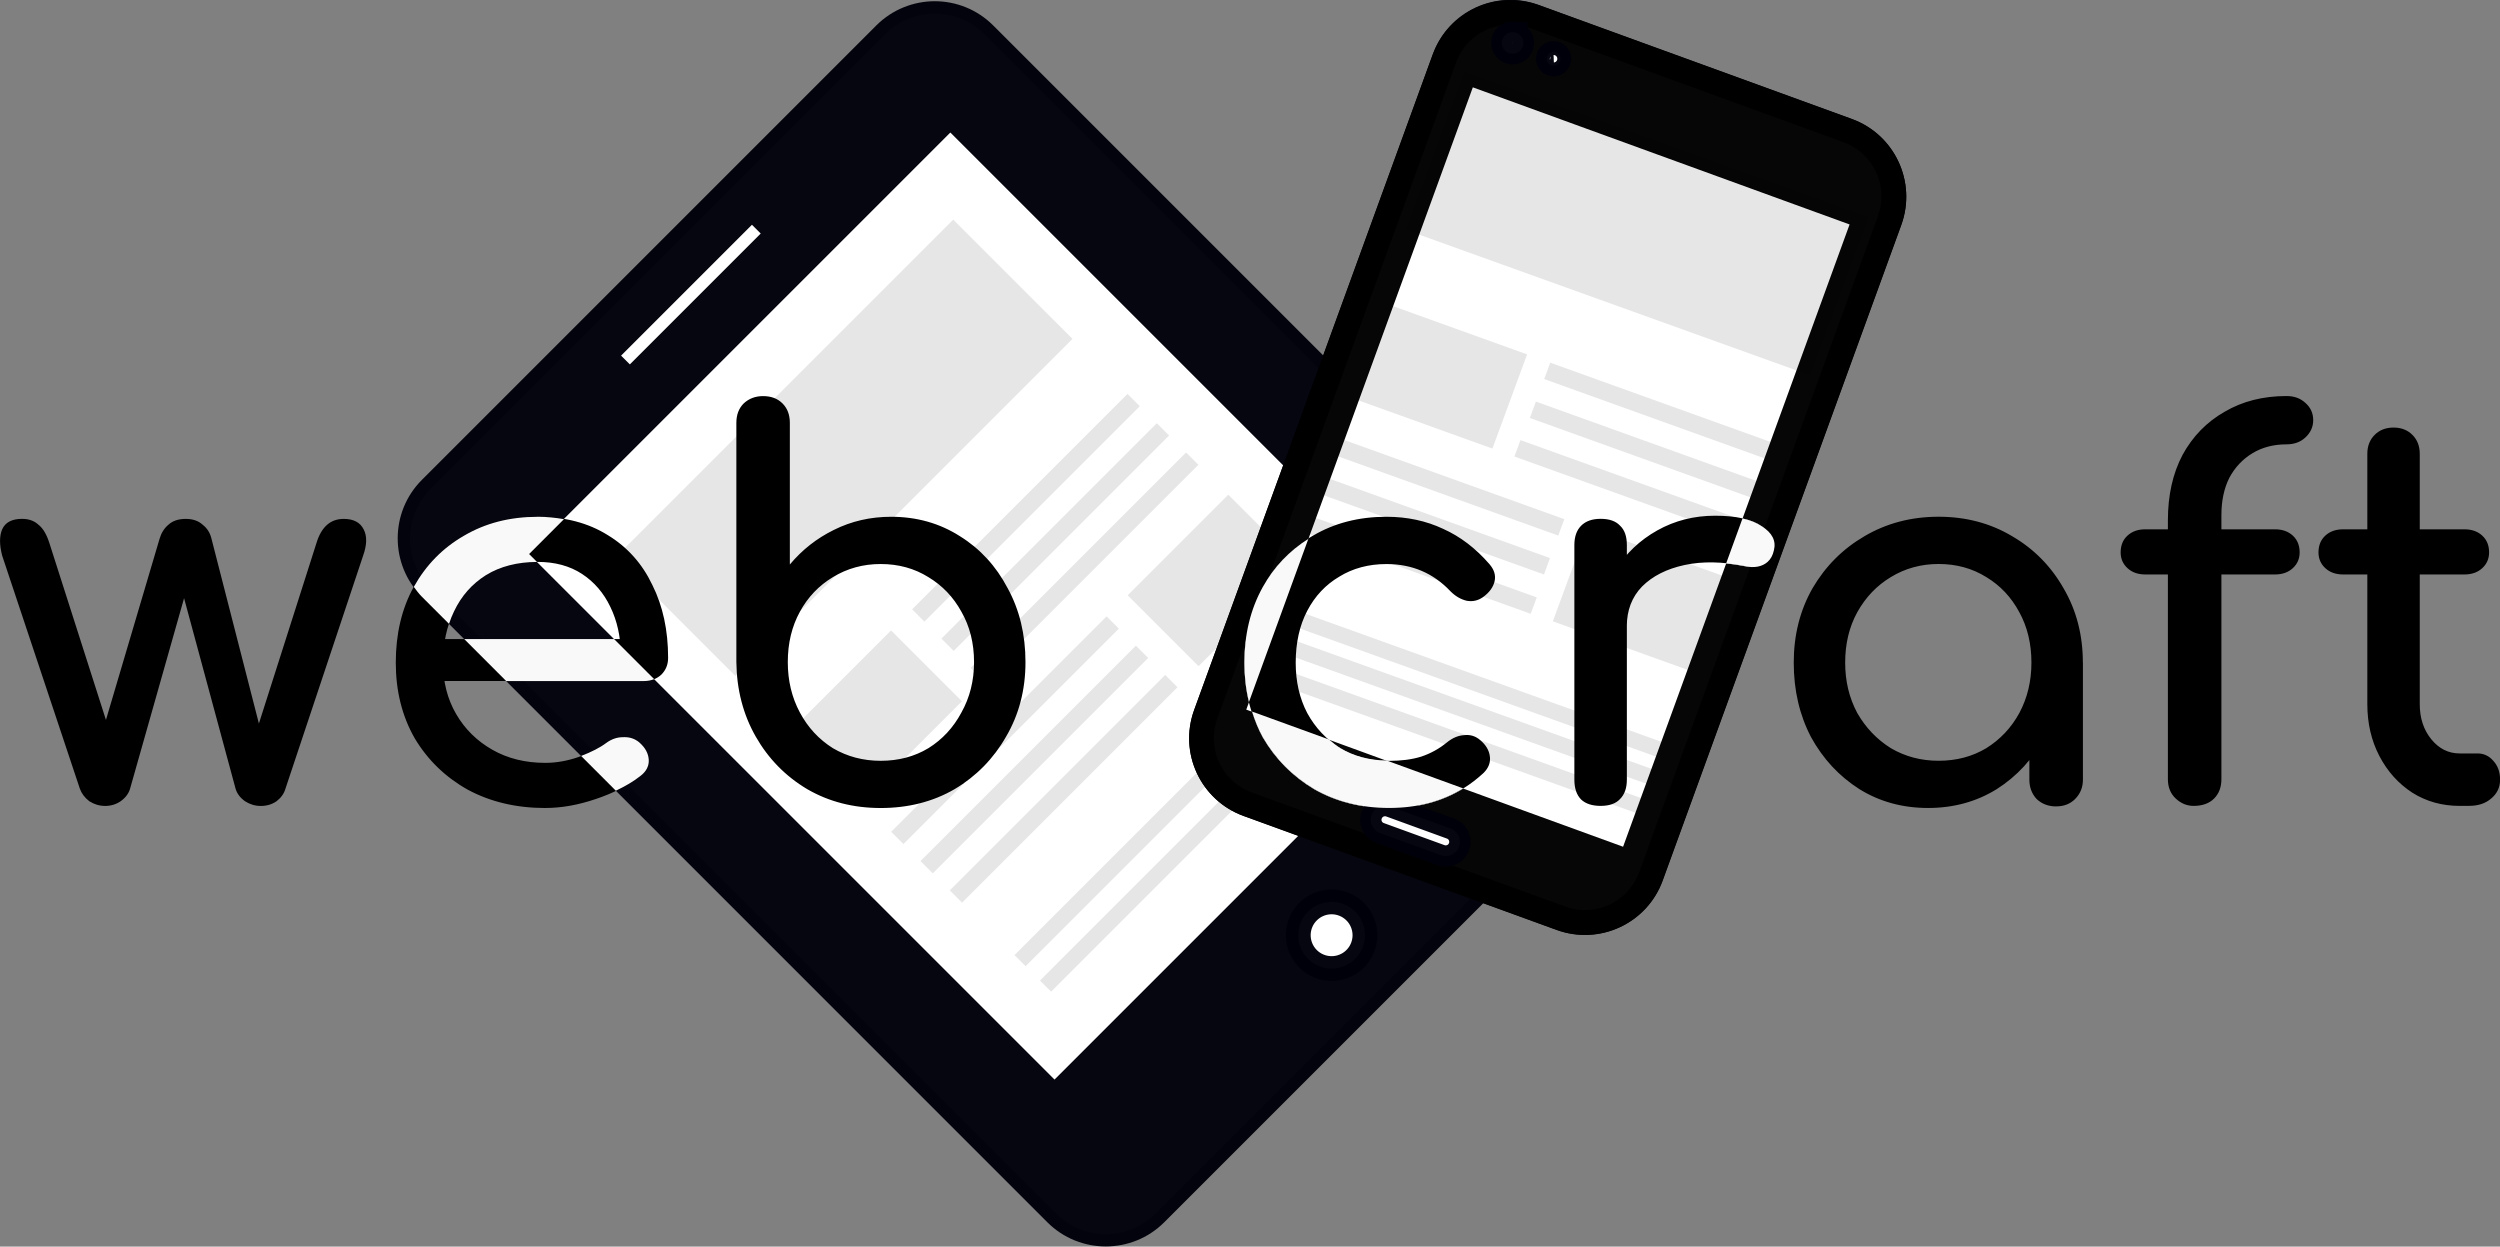 <?xml version="1.0" encoding="UTF-8"?>
<!-- Created with Inkscape (http://www.inkscape.org/) -->
<svg width="70.587mm" height="35.197mm" version="1.1" viewBox="0 0 70.587 35.197" xmlns="http://www.w3.org/2000/svg">
 <rect x="0" y="0" width="70.587" height="35.197" fill="#808080" stroke="none"/>
 <g transform="translate(-220.13 -117.74)">
  <g transform="translate(138.81 -88.425)">
   <path transform="rotate(-45 -2.8514e-6 -7.9808e-7)" d="m-89.437 221.64h18.145c1.099 0 1.984 0.885 1.984 1.984v24.974c0 1.099-0.885 1.984-1.984 1.984h-18.145c-1.099 0-1.984-0.885-1.984-1.984v-24.974c0-1.099 0.885-1.984 1.984-1.984z" fill="#fff" style="paint-order:stroke fill markers"/>
   <path transform="rotate(-45 -2.8514e-6 -7.9808e-7)" d="m-69.64 221.97c-0.422-0.422-1.009-0.684-1.653-0.684l-18.144 3.6e-4c-1.287 0-2.334 1.047-2.334 2.334l-3.65e-4 24.975c0 1.287 1.047 2.334 2.334 2.334l18.144-3.6e-4c1.287 0 2.336-1.047 2.336-2.334v-24.975c0-0.644-0.261-1.228-0.683-1.65zm-2.311 2.932v20.988l-16.828-3.6e-4v-20.988z" color="#000000" fill="#00000b" fill-opacity=".975" stroke-linejoin="round" style="-inkscape-stroke:none;paint-order:stroke fill markers"/>
   <path d="m98.98 216.33 3.695-3.695z" fill="#fff" stroke="#fff" stroke-width=".35"/>
   <path d="m108.23 212.37-9.51 9.509c-0.002 2e-3 -0.002 0.006 0 0.008l3.36 3.359c2e-3 2e-3 0.006 2e-3 0.008 0l9.51-9.509c2e-3 -2e-3 2e-3 -0.006 0-0.008l-3.36-3.359c-2e-3 -2e-3 -0.006-2e-3 -0.008 0zm4.925 4.917-6.082 6.082 0.347 0.347 6.082-6.082-0.347-0.347zm0.827 0.827-6.082 6.082 0.347 0.347 6.082-6.082-0.347-0.347zm0.827 0.827-6.082 6.082 0.347 0.347 6.082-6.082-0.347-0.347zm1.187 1.195-2.832 2.833c-2e-3 2e-3 -2e-3 0.006 0 0.008l1.993 1.993c2e-3 2e-3 0.006 2e-3 0.008 0l2.833-2.832c2e-3 -2e-3 2e-3 -0.006 0-0.008l-1.993-1.993c-2e-3 -2e-3 -0.006-2e-3 -0.008 0l-5.2e-4 -5.2e-4zm-3.432 3.432-6.082 6.082 0.347 0.347 6.082-6.082-0.347-0.347zm6.913 0.049-9.509 9.51c-2e-3 2e-3 -2e-3 0.006 0 0.008l0.306 0.306c2e-3 2e-3 0.006 2e-3 0.008 0l9.51-9.509c2e-3 -2e-3 2e-3 -0.006 0-0.008l-0.306-0.306c-2e-3 -2e-3 -0.006-2e-3 -0.008 0l-5.1e-4 -5.1e-4zm-13.002 0.352-2.832 2.832c-2e-3 2e-3 -2e-3 0.006 0 0.008l1.993 1.993c2e-3 2e-3 0.006 2e-3 0.008 0l2.832-2.832c2e-3 -2e-3 2e-3 -0.006 0-0.008l-1.992-1.992c-2e-3 -2e-3 -0.006-2e-3 -0.008 0l-5.2e-4 -5.2e-4zm13.722 0.367-9.509 9.51c-2e-3 2e-3 -2e-3 0.006 0 0.008l0.306 0.306c2e-3 2e-3 0.006 2e-3 0.008 0l9.51-9.509c2e-3 -2e-3 2e-3 -0.006 0-0.008l-0.306-0.306c-2e-3 -2e-3 -0.006-2e-3 -0.008 0l-5.2e-4 -5.2e-4zm-6.805 0.059-6.082 6.082 0.347 0.347 6.082-6.082-0.347-0.347zm0.827 0.827-6.082 6.082 0.347 0.347 6.082-6.082-0.347-0.347z" fill-opacity=".098" style="paint-order:stroke fill markers"/>
   <path transform="rotate(-45)" d="m-79.424 248.54a0.941 0.941 0 0 1-0.941 0.941 0.941 0.941 0 0 1-0.941-0.941 0.941 0.941 0 0 1 0.941-0.941 0.941 0.941 0 0 1 0.941 0.941z" fill="#fff" stroke="#00000b" stroke-opacity=".975" stroke-width=".7" style="paint-order:stroke fill markers"/>
   <path transform="rotate(20 6.2448e-6 -1.893e-6)" d="m187.8 151.54h9.408c1.099 0 1.984 0.885 1.984 1.984v19.698c0 1.099-0.885 1.984-1.984 1.984h-9.408c-1.099 0-1.984-0.885-1.984-1.984v-19.698c0-1.099 0.885-1.984 1.984-1.984z" fill="#fff" stroke="#00000b" stroke-linejoin="round" stroke-opacity=".975" stroke-width=".7" style="paint-order:stroke fill markers"/>
   <path transform="rotate(20 6.2448e-6 -1.893e-6)" d="m187.11 151.3c-0.952 0.295-1.64 1.184-1.64 2.23l-1.5e-4 19.697c0 1.287 1.046 2.334 2.334 2.334l9.408 1e-4c1.287 0 2.336-1.047 2.336-2.334l1.6e-4 -19.697c0-1.287-1.049-2.334-2.336-2.334l-9.408-1e-4c-0.241 0-0.474 0.036-0.694 0.104zm-0.261 2.713 11.32-1.6e-4 1.3e-4 8.836c0.223-0.029 0.419-0.021 0.587 0.022 0.343 0.075 0.527 0.25 0.554 0.524 0.019 0.14 4.6e-4 0.263-0.056 0.367-0.051 0.092-0.123 0.166-0.219 0.221-0.095 0.056-0.208 0.092-0.339 0.108-0.185 0.028-0.359 0.065-0.527 0.108l-5e-5 8.512-4.803-4e-5c-0.436 0.55-1.027 0.962-1.774 1.234-0.743 0.27-1.467 0.345-2.173 0.224-0.7-0.134-1.323-0.428-1.866-0.881-0.198-0.172-0.372-0.368-0.533-0.576l-0.173 1.4e-4 2.4e-4 -0.224c-0.201-0.3-0.368-0.633-0.502-0.999-0.274-0.752-0.354-1.48-0.242-2.183 0.103-0.648 0.356-1.219 0.744-1.72zm2.477 18.699c0.127 0.048 0.257 0.09 0.393 0.119 0.433 0.084 0.885 0.042 1.354-0.118z" color="#000000" fill-opacity=".975" stroke-linejoin="round" style="-inkscape-stroke:none;paint-order:stroke fill markers"/>
   <path transform="rotate(20)" d="m187.39 152.16a0.304 0.304 0 0 0-0.218 0.292 0.304 0.304 0 0 0 0.304 0.304 0.304 0.304 0 0 0 0.304-0.304 0.304 0.304 0 0 0-0.304-0.304 0.304 0.304 0 0 0-0.086 0.013zm1.244 0.137a0.195 0.195 0 0 0-0.114 0.178 0.195 0.195 0 0 0 0.195 0.195 0.195 0.195 0 0 0 0.196-0.195 0.195 0.195 0 0 0-0.195-0.195 0.195 0.195 0 0 0-0.081 0.017zm2.802 21.629c-0.144 0.06-0.244 0.203-0.244 0.369 0 0.221 0.179 0.399 0.4 0.399l1.824-1.4e-4c0.221 0 0.4-0.178 0.4-0.4 0-0.221-0.178-0.4-0.4-0.4l-1.824-3.4e-4c-0.055 0-0.108 0.011-0.156 0.031z" fill="#fff" stroke="#00000b" stroke-opacity=".975" stroke-width=".602" style="paint-order:stroke fill markers"/>
   <path d="m122.66 208.18c-2e-3 -1e-3 -0.006 1e-4 -0.007 0.003l-1.643 4.464c1e-3 3e-3 6.1e-4 0.007 0.004 0.008l11.421 4.109c2e-3 1e-3 0.006-1e-4 0.007-0.003l1.644-4.464c-1e-3 -3e-3 -0.001-0.007-0.004-0.008l-11.421-4.109zm-2.041 6.619c-0.002 5e-4 -0.003 0.001-0.003 0.003l-0.975 2.648c-1e-3 3e-3 -4.1e-4 0.007 0.003 0.008l3.808 1.37c3e-3 1e-3 0.007-1e-4 0.008-0.003l0.975-2.648c1e-3 -3e-3 -1e-4 -0.007-0.003-0.008l-3.808-1.37c-0.002-5e-4 -0.004-5e-4 -0.005 0zm4.471 1.606-0.17 0.463 6.26 2.252 0.17-0.463-6.26-2.252zm-0.404 1.099-0.171 0.463 6.26 2.252 0.17-0.463-6.259-2.252zm-5.458 1.068-0.171 0.463 6.26 2.252 0.171-0.463-6.26-2.252zm5.022 0.02-0.171 0.463 6.291 2.263 0.171-0.463-6.291-2.263zm-5.426 1.079-0.171 0.463 6.26 2.252 0.171-0.463-6.26-2.252zm-0.405 1.099-0.171 0.463 6.291 2.263 0.171-0.463-6.291-2.263zm7.726 0.281c-0.002 5e-4 -0.003 0.002-0.004 0.003l-0.975 2.648c-1e-3 3e-3 1e-4 0.007 0.003 0.008l3.808 1.371c3e-3 1e-3 0.007-1e-4 0.008-0.003l0.975-2.648c1e-3 -3e-3 4.2e-4 -0.007-0.003-0.008l-3.808-1.37c-0.002-5e-4 -0.003-5e-4 -0.005 0zm-8.652 2.197c-2e-3 -1e-3 -0.006 1e-4 -0.007 0.003l-0.15 0.406c1e-3 3e-3 0.001 0.007 0.004 0.008l10.775 3.877c2e-3 1e-3 0.006-1e-4 0.007-0.003l0.15-0.406c-1e-3 -3e-3 -0.001-0.007-0.004-0.008l-10.775-3.877zm-0.281 0.761c-2e-3 -1e-3 -0.006 1e-4 -0.007 0.003l-0.15 0.407c1e-3 3e-3 0.001 0.007 0.004 0.008l10.775 3.877c2e-3 1e-3 0.006-1e-4 0.007-0.003l0.15-0.406c-1e-3 -3e-3 -0.001-0.007-0.004-0.008l-10.775-3.877zm-0.287 0.829c-2e-3 -1e-3 -0.006 1e-4 -0.007 0.003l-0.15 0.406c1e-3 3e-3 0.001 0.007 0.004 0.008l10.775 3.877c2e-3 1e-3 0.006-1e-4 0.007-0.003l0.149-0.407c-1e-3 -3e-3 -0.001-0.007-0.004-0.008l-10.775-3.877z" fill-opacity=".098" style="paint-order:stroke fill markers"/>
   <path d="m84.286 228.92q-0.237 0-0.445-0.133-0.193-0.148-0.267-0.356l-2.193-6.579q-0.119-0.459 0-0.741 0.133-0.296 0.563-0.296 0.282 0 0.459 0.163 0.193 0.148 0.311 0.519l1.867 5.838h-0.519l1.763-5.956q0.074-0.252 0.252-0.4 0.178-0.163 0.489-0.163 0.296 0 0.474 0.163 0.193 0.148 0.252 0.4l1.437 5.601h-0.222l1.748-5.482q0.207-0.682 0.77-0.682 0.415 0 0.563 0.296 0.148 0.282-0.015 0.741l-2.193 6.579q-0.059 0.207-0.252 0.356-0.193 0.133-0.445 0.133-0.237 0-0.445-0.133-0.207-0.148-0.267-0.356l-1.526-5.645h0.148l-1.6 5.645q-0.059 0.207-0.267 0.356-0.193 0.133-0.445 0.133zm12.431 0.059q-1.23 0-2.193-0.519-0.948-0.533-1.496-1.452-0.533-0.933-0.533-2.134 0-1.215 0.504-2.134 0.519-0.933 1.422-1.452 0.904-0.533 2.074-0.533 1.156 0 1.985 0.519 0.83 0.504 1.259 1.408 0.445 0.889 0.445 2.059 0 0.282-0.193 0.474-0.193 0.178-0.489 0.178h-5.971v-1.185h5.927l-0.607 0.415q-0.015-0.741-0.296-1.319-0.282-0.593-0.8-0.933-0.519-0.341-1.259-0.341-0.845 0-1.452 0.37-0.593 0.37-0.904 1.022-0.311 0.637-0.311 1.452t0.37 1.452q0.37 0.637 1.022 1.008t1.496 0.37q0.459 0 0.933-0.163 0.489-0.178 0.785-0.4 0.222-0.163 0.474-0.163 0.267-0.015 0.459 0.148 0.252 0.222 0.267 0.489 0.015 0.267-0.237 0.459-0.504 0.4-1.259 0.652-0.741 0.252-1.422 0.252zm9.468 0q-1.156 0-2.074-0.533-0.919-0.548-1.452-1.482-0.533-0.933-0.548-2.104v-6.756q0-0.341 0.207-0.548 0.222-0.207 0.548-0.207 0.341 0 0.548 0.207 0.207 0.207 0.207 0.548v4q0.519-0.622 1.245-0.978 0.741-0.37 1.615-0.37 1.082 0 1.941 0.548 0.859 0.533 1.348 1.467 0.504 0.919 0.504 2.089t-0.548 2.104q-0.533 0.933-1.452 1.482-0.919 0.533-2.089 0.533zm0-1.333q0.756 0 1.348-0.356 0.593-0.37 0.933-1.008 0.356-0.637 0.356-1.422 0-0.8-0.356-1.422-0.341-0.622-0.933-0.978-0.593-0.37-1.348-0.37-0.741 0-1.348 0.37-0.593 0.356-0.933 0.978-0.341 0.622-0.341 1.422 0 0.785 0.341 1.422 0.341 0.637 0.933 1.008 0.607 0.356 1.348 0.356zm14.357 1.333q-1.185 0-2.119-0.533-0.919-0.548-1.452-1.467-0.519-0.933-0.519-2.104 0-1.2 0.519-2.134 0.519-0.933 1.422-1.452 0.904-0.533 2.074-0.533 0.874 0 1.6 0.341 0.726 0.326 1.304 0.993 0.207 0.237 0.148 0.489-0.059 0.252-0.326 0.445-0.207 0.148-0.459 0.104-0.252-0.059-0.459-0.267-0.726-0.77-1.808-0.77-0.756 0-1.333 0.356-0.578 0.341-0.904 0.963-0.326 0.622-0.326 1.467 0 0.8 0.326 1.422 0.341 0.622 0.933 0.993 0.593 0.356 1.378 0.356 0.519 0 0.904-0.119 0.4-0.133 0.726-0.4 0.237-0.193 0.489-0.207 0.252-0.03 0.445 0.133 0.252 0.207 0.282 0.474 0.03 0.252-0.178 0.459-1.067 0.993-2.667 0.993zm5.956-5.127q0-0.889 0.43-1.585 0.445-0.711 1.185-1.126 0.741-0.415 1.63-0.415 0.889 0 1.319 0.296 0.445 0.282 0.341 0.682-0.044 0.207-0.178 0.326-0.119 0.104-0.282 0.133-0.163 0.03-0.356-0.015-0.948-0.193-1.704-0.03-0.756 0.163-1.2 0.607-0.43 0.445-0.43 1.126zm0.015 5.067q-0.356 0-0.548-0.178-0.193-0.193-0.193-0.563v-6.623q0-0.356 0.193-0.548 0.193-0.193 0.548-0.193 0.37 0 0.548 0.193 0.193 0.178 0.193 0.548v6.623q0 0.356-0.193 0.548-0.178 0.193-0.548 0.193zm9.246 0.059q-1.082 0-1.941-0.533-0.859-0.548-1.363-1.467-0.489-0.933-0.489-2.104t0.533-2.104q0.548-0.933 1.467-1.467 0.933-0.548 2.089-0.548 1.156 0 2.074 0.548 0.919 0.533 1.452 1.467 0.548 0.933 0.548 2.104h-0.578q0 1.171-0.504 2.104-0.489 0.919-1.348 1.467-0.859 0.533-1.941 0.533zm0.296-1.333q0.756 0 1.348-0.356 0.593-0.37 0.933-0.993 0.341-0.637 0.341-1.422 0-0.8-0.341-1.422-0.341-0.637-0.933-0.993-0.593-0.37-1.348-0.37-0.741 0-1.348 0.37-0.593 0.356-0.948 0.993-0.341 0.622-0.341 1.422 0 0.785 0.341 1.422 0.356 0.622 0.948 0.993 0.607 0.356 1.348 0.356zm3.319 1.289q-0.326 0-0.548-0.207-0.207-0.222-0.207-0.548v-2.267l0.282-1.571 1.23 0.533v3.304q0 0.326-0.222 0.548-0.207 0.207-0.533 0.207zm3.882-0.015q-0.282 0-0.504-0.207-0.222-0.207-0.222-0.548v-7.305q0-1.067 0.415-1.852 0.43-0.785 1.185-1.215 0.756-0.445 1.748-0.445 0.326 0 0.533 0.193 0.222 0.193 0.222 0.489 0 0.282-0.222 0.489-0.207 0.193-0.533 0.193-0.548 0-0.963 0.252-0.415 0.252-0.652 0.696-0.222 0.445-0.222 1.052v7.453q0 0.341-0.207 0.548-0.207 0.207-0.578 0.207zm-1.363-6.534q-0.311 0-0.504-0.178-0.193-0.178-0.193-0.445 0-0.296 0.193-0.474 0.193-0.178 0.504-0.178h3.66q0.311 0 0.504 0.178 0.193 0.178 0.193 0.474 0 0.267-0.193 0.445-0.193 0.178-0.504 0.178zm8.875 6.534q-0.741 0-1.333-0.37-0.593-0.385-0.933-1.037-0.341-0.652-0.341-1.467v-7.068q0-0.326 0.207-0.533 0.207-0.207 0.533-0.207t0.533 0.207q0.207 0.207 0.207 0.533v7.068q0 0.593 0.326 0.993 0.326 0.4 0.8 0.4h0.504q0.267 0 0.445 0.207 0.193 0.207 0.193 0.533 0 0.326-0.252 0.533-0.237 0.207-0.622 0.207zm-3.289-6.534q-0.311 0-0.504-0.178t-0.193-0.445q0-0.296 0.193-0.474t0.504-0.178h3.423q0.311 0 0.504 0.178 0.193 0.178 0.193 0.474 0 0.267-0.193 0.445-0.193 0.178-0.504 0.178z" aria-label="web craft"/>
   <path transform="rotate(20 6.2448e-6 -1.893e-6)" d="m166.18 174.44c-0.733 0.267-1.322 0.671-1.767 1.211-0.446 0.529-0.725 1.143-0.838 1.842 0.1 0.068 0.202 0.135 0.315 0.187l0.976 0.455c-4e-3 -0.129-6.1e-4 -0.257 0.013-0.384 0.046-0.479 0.213-0.902 0.5-1.27 0.293-0.367 0.702-0.646 1.224-0.839l-0.286-0.133 0.588-1.262c-0.237 0.043-0.477 0.102-0.724 0.191zm31.987-11.595-4e-5 1.351c0.168-0.043 0.342-0.08 0.527-0.108 0.131-0.016 0.244-0.052 0.339-0.108 0.095-0.056 0.168-0.129 0.219-0.221 0.057-0.105 0.075-0.227 0.056-0.367-0.026-0.274-0.211-0.449-0.554-0.524-0.168-0.044-0.364-0.051-0.587-0.022zm-11.322 4.736c-0.388 0.502-0.641 1.073-0.744 1.72-0.112 0.703-0.031 1.431 0.242 2.183 0.133 0.366 0.301 0.699 0.502 0.999zm-21.429 10.81 1.519 0.709 3.658-1.331c0.099-0.036 0.181-0.087 0.25-0.148l-1.45-0.676zm21.601-5.684c0.161 0.208 0.335 0.404 0.533 0.576 0.544 0.454 1.166 0.748 1.866 0.881 0.706 0.121 1.431 0.047 2.173-0.224 0.748-0.272 1.338-0.684 1.774-1.234l-2.293 1.9e-4c-0.469 0.161-0.921 0.202-1.354 0.118-0.136-0.029-0.266-0.071-0.393-0.119zm-16.408 6.742c-0.01 4e-3 -0.021 8e-3 -0.031 0.012-0.158 0.057-0.288 0.162-0.39 0.315-0.123 0.189-0.308 0.385-0.541 0.588l1.257 0.587c0.199-0.203 0.376-0.411 0.508-0.627 0.114-0.178 0.136-0.349 0.066-0.512-0.07-0.164-0.209-0.287-0.418-0.369-0.148-0.054-0.298-0.052-0.452 6e-3z" color="#000000" fill="#fff" fill-opacity=".975" stroke-linejoin="round" style="-inkscape-stroke:none;paint-order:stroke fill markers"/>
  </g>
 </g>
</svg>
